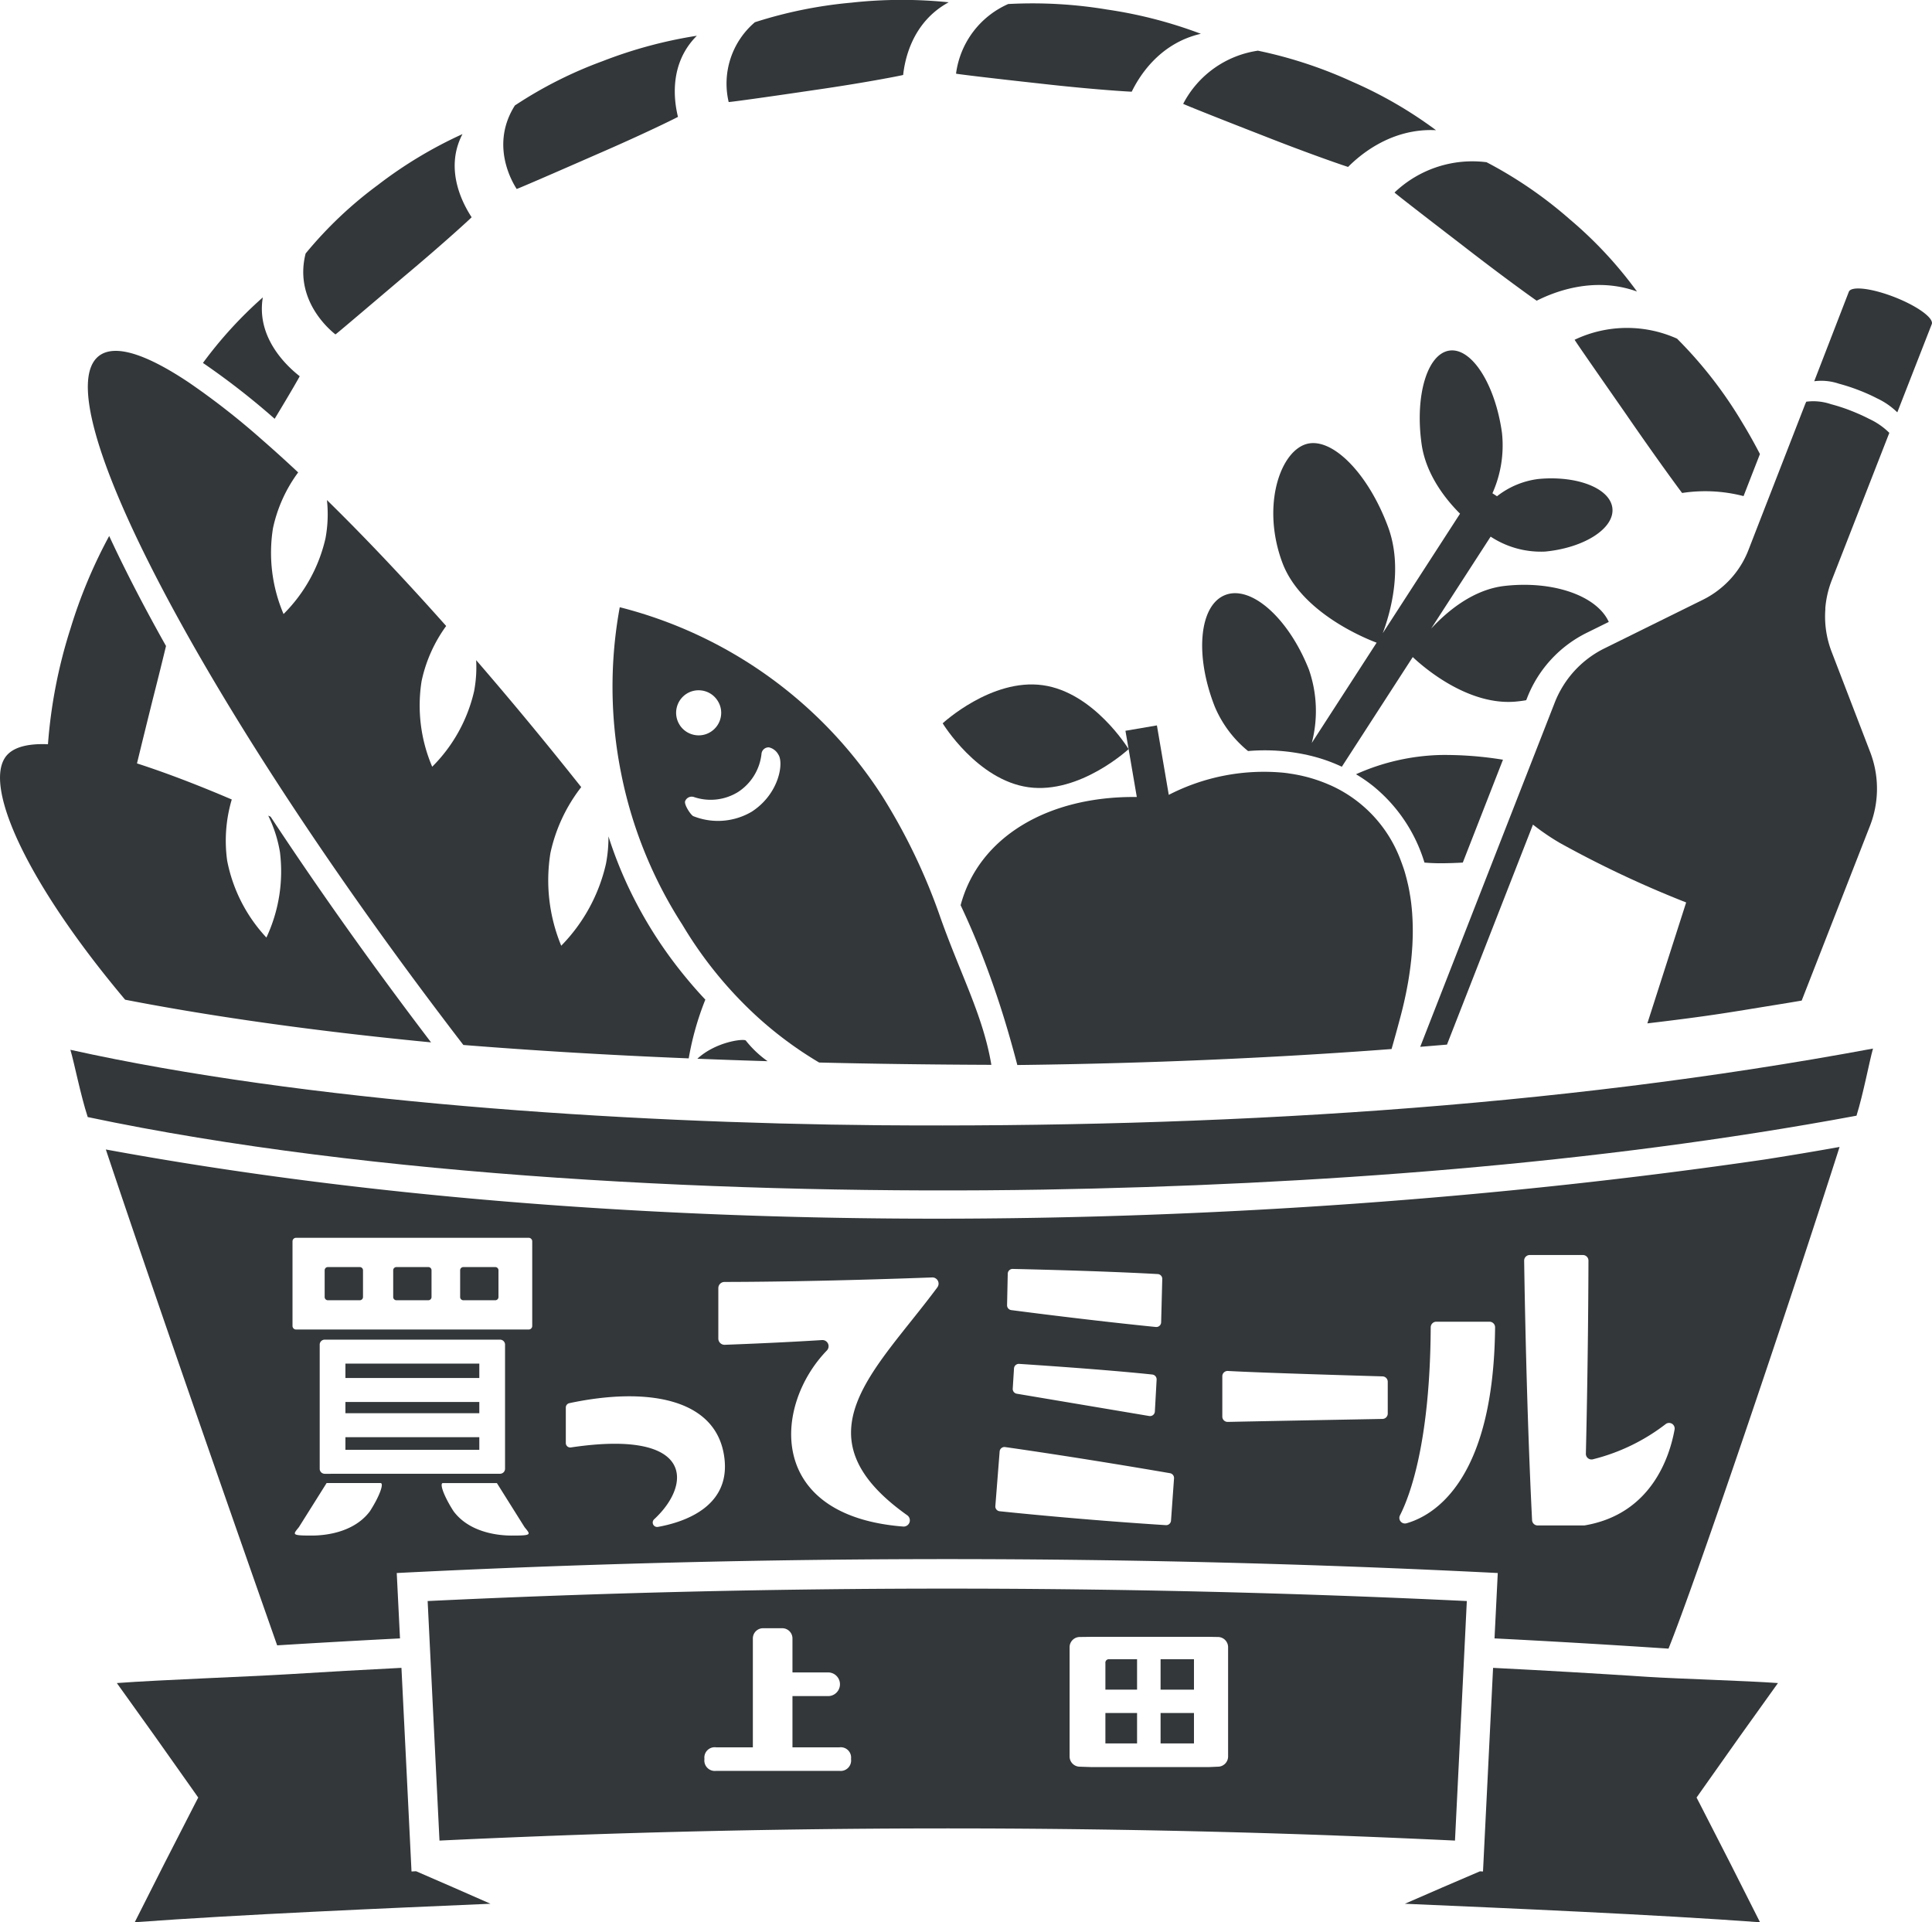 <svg xmlns="http://www.w3.org/2000/svg" width="282.056" height="280.626" viewBox="0 0 282.056 280.626"><defs><style>.a{fill:#333739;}</style></defs><g transform="translate(-2896.316 231.859)"><path class="a" d="M3310.47-96.371c5.706-.55,10.1-3.368,9.821-6.293s-5.136-4.85-10.842-4.3a12.223,12.223,0,0,0-6.007,2.516l-.289-.187-.012-.011-.368-.237a17.092,17.092,0,0,0,1.392-8.838c-.99-7.076-4.419-12.445-7.66-11.992s-5.065,6.557-4.074,13.633c.63,4.508,3.565,8.136,5.613,10.178l-11.281,17.444c1.084-2.887,3.011-9.495.766-15.537-2.977-8.014-8.423-13.383-12.165-11.993s-6.245,9.2-3.268,17.213c2.7,7.261,12.041,11.057,13.771,11.706L3276.4-68.433a18.419,18.419,0,0,0-.417-10.707c-2.965-7.508-8.438-12.382-12.233-10.885s-4.469,8.794-1.509,16.3a16.722,16.722,0,0,0,4.857,6.474,28.658,28.658,0,0,1,8.222.485c.206.034.406.08.606.132a23.824,23.824,0,0,1,4.862,1.674l10.353-16.01c1.5,1.417,8.176,7.274,15.313,6.473.423-.046.84-.1,1.251-.177l.137-.343a17.815,17.815,0,0,1,8.736-9.513l3.182-1.571c-1.708-3.771-8.017-6.062-15.2-5.256-4.537.514-8.3,3.605-10.736,6.233l8.688-13.429A13.348,13.348,0,0,0,3310.47-96.371Z" transform="translate(-188.575 -54.965)"/><path class="a" d="M3319.508,12.594c1.045-.006,2.068-.04,3.074-.1v-.006l5.862-15.01a52.6,52.6,0,0,0-9.039-.691A32.027,32.027,0,0,0,3306.989-.4a21.554,21.554,0,0,1,2.64,1.84,22.961,22.961,0,0,1,7.354,11.056C3317.811,12.566,3318.651,12.6,3319.508,12.594Z" transform="translate(-212.707 -118.428)"/><path class="a" d="M2914.586-1.84c9.521,1.852,24.419,4.283,44.661,6.228-.422-.551-.838-1.1-1.26-1.658-8.027-10.61-15.5-21.173-22.164-31.285l-.346-.159a19.305,19.305,0,0,1,1.711,5.343,22.724,22.724,0,0,1-1.98,12.456,22.756,22.756,0,0,1-5.729-11.231,21.176,21.176,0,0,1,.673-8.923c-5.085-2.174-9.731-3.943-13.838-5.267.621-2.554,1.447-5.917,2.438-9.889.7-2.736,1.3-5.179,1.8-7.247v-.006q-2.293-4.078-4.288-7.921-2.285-4.411-4.008-8.138a73.06,73.06,0,0,0-5.66,13.551,73.134,73.134,0,0,0-3.275,16.82.044.044,0,0,1-.011.024v.006c-3.164-.129-5.319.51-6.281,1.992-2.952,4.558,3.375,18.443,17.553,35.3Z" transform="translate(0 -84.074)"/><path class="a" d="M2971.907-130.284c-1.793-1.4-6.381-5.566-5.385-11.507a60.78,60.78,0,0,0-8.741,9.567,109.054,109.054,0,0,1,10.469,8.155C2970.577-127.9,2971.907-130.243,2971.907-130.284Z" transform="translate(-31.836 -46.651)"/><path class="a" d="M2992.85-162c.031.032,3.738-3.13,9.977-8.419,6.035-5.057,9.916-8.653,9.91-8.688h0c-1.184-1.806-4.062-6.933-1.335-12.139a63.158,63.158,0,0,0-12.36,7.436,58.884,58.884,0,0,0-10.51,9.961l-.022.007C2986.615-166.494,2992.914-161.992,2992.85-162Z" transform="translate(-47.567 -21.038)"/><path class="a" d="M3062.378-203.712c7.1-3.072,11.858-5.449,11.861-5.479h0c-.5-2.025-1.472-7.629,2.758-11.841a66.076,66.076,0,0,0-13.779,3.716,61.4,61.4,0,0,0-12.747,6.435h-.022c-4.019,6.3.3,12.233.238,12.216C3050.708-198.63,3055.017-200.483,3062.378-203.712Z" transform="translate(-78.945 -5.608)"/><path class="a" d="M3129.2-218.715c7.649-1.1,12.941-2.17,12.951-2.2h0c.227-2.059,1.214-7.655,6.649-10.611a67.247,67.247,0,0,0-14.219.056,64.9,64.9,0,0,0-14.041,2.846l-.021,0a11.764,11.764,0,0,0-3.841,11.661C3116.7-216.928,3121.268-217.538,3129.2-218.715Z" transform="translate(-113.982 0)"/><path class="a" d="M3211.51-217.949h0c.934-1.907,3.818-7.01,10.09-8.451a65.4,65.4,0,0,0-13.7-3.542,66.189,66.189,0,0,0-14.374-.806l-.017-.011a12.941,12.941,0,0,0-7.65,10.177c0,.038,4.517.6,12.486,1.471C3206.019-218.239,3211.493-217.928,3211.51-217.949Z" transform="translate(-149.97 -0.526)"/><path class="a" d="M3266.254-204.14c7.171,2.83,12.448,4.608,12.47,4.591h0c1.577-1.574,6.16-5.692,12.835-5.36a61.835,61.835,0,0,0-12.227-7.078,64.551,64.551,0,0,0-13.729-4.521l-.014-.014a14.687,14.687,0,0,0-10.941,7.762C3254.641-208.721,3258.793-207.041,3266.254-204.14Z" transform="translate(-185.597 -7.943)"/><path class="a" d="M3328.558-170.754c6.153,4.781,10.833,8.108,10.859,8.095h0c2.106-1.055,8.064-3.7,14.636-1.339a59.814,59.814,0,0,0-9.828-10.553,61.829,61.829,0,0,0-12.091-8.3l-.008-.018a16.468,16.468,0,0,0-13.468,4.418C3318.64-178.409,3322.144-175.679,3328.558-170.754Z" transform="translate(-218.751 -25.304)"/><path class="a" d="M3373.2-130.836c0,.088,2.584,3.8,7.388,10.7,4.617,6.715,8.272,11.67,8.308,11.67a22.29,22.29,0,0,1,8.964.457c.709-1.828,1.524-3.92,2.391-6.14-.745-1.441-1.611-3.005-2.625-4.669a62.433,62.433,0,0,0-9.439-12.139c0-.012-.006-.018-.006-.024A17.8,17.8,0,0,0,3373.2-130.836Z" transform="translate(-246.998 -51.424)"/><path class="a" d="M3114.6,83.185c-.241-.328-4.365.141-7.078,2.648q4.957.2,10.253.358A15.228,15.228,0,0,1,3114.6,83.185Z" transform="translate(-109.396 -163.129)"/><path class="a" d="M2935.511-87.642c5.331,9.808,12.191,21,20.247,32.938,5.712,8.46,12.022,17.3,18.812,26.271q1.582,2.1,3.17,4.16c9.444.756,20.371,1.447,32.9,1.957a42.471,42.471,0,0,1,2.426-8.577c-.849-.9-1.676-1.834-2.466-2.777-.44-.527-.873-1.055-1.295-1.594a62.523,62.523,0,0,1-7.394-11.893,60.81,60.81,0,0,1-2.988-7.57,20.623,20.623,0,0,1-.363,4,24.969,24.969,0,0,1-6.532,11.964,24.978,24.978,0,0,1-1.576-13.54,23.87,23.87,0,0,1,4.494-9.614c-5.191-6.55-10.335-12.755-15.338-18.537a18.933,18.933,0,0,1-.3,4.535,22.733,22.733,0,0,1-6.117,11.026,22.754,22.754,0,0,1-1.546-12.514,21.082,21.082,0,0,1,3.585-8.032c-6.105-6.872-11.964-13.053-17.406-18.385a19.269,19.269,0,0,1-.217,5.607,22.735,22.735,0,0,1-6.117,11.032,22.781,22.781,0,0,1-1.546-12.52,21.146,21.146,0,0,1,3.679-8.155q-2.733-2.558-5.285-4.781a109.425,109.425,0,0,0-10.651-8.331c-6.216-4.16-10.8-5.666-13.124-3.914-4.1,3.1-.34,15.76,9.028,33.647Q2934.511-89.478,2935.511-87.642Z" transform="translate(-13.777 -55.032)"/><path class="a" d="M3385.56-80.089a14.4,14.4,0,0,1,.944-4.142l8.407-21.525a10.378,10.378,0,0,0-2.97-2.051c-.768-.4-1.646-.791-2.578-1.16a25.725,25.725,0,0,0-2.97-.973,7.974,7.974,0,0,0-3.609-.363l-.151.336c-1.587,4.082-3.135,8.063-4.554,11.71-.41,1.055-.8,2.062-1.166,2.994-1.171,3.017-2.062,5.3-2.414,6.216-.111.281-.169.433-.169.433a13.447,13.447,0,0,1-4.066,5.566,13.46,13.46,0,0,1-2.56,1.652l-12.5,6.175-1.9.938a14.807,14.807,0,0,0-6.233,5.824,14.557,14.557,0,0,0-1,2.062l-3.41,8.724-2.186,5.589c0,.006-.006.012-.006.018l-3.387,8.665-9.057,23.177-1.6,4.1h.006c1.312-.106,2.613-.217,3.9-.322l10.821-27.682,1.734-4.435a34.8,34.8,0,0,0,3.844,2.631,154.557,154.557,0,0,0,18.52,8.732l-5.664,17.655c9.5-1.13,12-1.611,18.494-2.66,1.424-.228,2.765-.451,4.037-.668l9.971-25.515a14.892,14.892,0,0,0,.029-10.763l-1.7-4.423-.006-.006v-.006l-.006-.018-3.914-10.182a14.329,14.329,0,0,1-.914-6.3Z" transform="translate(-222.769 -62.912)"/><path class="a" d="M3457.494-143.233c-3.345-1.306-6.333-1.658-6.679-.779l-5.051,13.059a8.006,8.006,0,0,1,3.6.357,27.47,27.47,0,0,1,2.982.979,26.006,26.006,0,0,1,2.577,1.154,10.873,10.873,0,0,1,2.97,2.051l5.027-12.866C3463.271-140.157,3460.833-141.926,3457.494-143.233Z" transform="translate(-284.586 -45.249)"/><path class="a" d="M3196.417-24.468c-7.494-1.037-14.606,5.566-14.606,5.566s5.044,8.3,12.538,9.333,14.605-5.566,14.605-5.566S3203.91-23.431,3196.417-24.468Z" transform="translate(-147.872 -107.361)"/><path class="a" d="M3195.522,37.411c.433-.012.854-.012,1.282-.018,18.273-.24,34.877-1,49.617-2.044,1.26-.088,2.508-.182,3.738-.276.416-1.459.855-3.035,1.306-4.745.311-1.16.574-2.3.8-3.4.112-.557.217-1.1.311-1.635q.193-1.151.333-2.25c.03-.217.053-.434.076-.65.03-.241.059-.481.077-.721.017-.176.035-.351.047-.527.017-.2.034-.41.047-.615s.029-.41.041-.609c.023-.486.041-.961.053-1.43.005-.24.005-.469.005-.7q0-.527-.017-1.037c-.006-.287-.018-.574-.035-.856-.006-.14-.017-.281-.024-.422-.011-.188-.023-.369-.041-.551-.018-.235-.041-.463-.064-.691-.041-.4-.094-.809-.152-1.2-.012-.088-.024-.175-.041-.258a1.705,1.705,0,0,0-.029-.17c-.053-.334-.111-.668-.176-.99-.053-.269-.111-.539-.176-.8-.047-.211-.1-.422-.152-.627s-.111-.41-.164-.609c-.117-.433-.252-.849-.4-1.26-.129-.369-.264-.726-.4-1.078a19.372,19.372,0,0,0-10.171-10.686c-.058-.018-.111-.047-.17-.07a22.176,22.176,0,0,0-4.289-1.371c-.486-.1-.972-.188-1.464-.258-.3-.053-.609-.088-.92-.123h-.005a30.359,30.359,0,0,0-16.733,3.234L3215.9-12.171l-4.594.785.463,2.678,1.195,6.989c-13.035-.152-23.089,5.894-25.72,15.8,1.044,2.2,2,4.424,2.877,6.626a136.217,136.217,0,0,1,4.429,13.135Q3195.076,35.689,3195.522,37.411Z" transform="translate(-150.685 -113.787)"/><path class="a" d="M3137.136,18.843c-1.2-7.142-4.4-12.965-7.423-21.46a86.585,86.585,0,0,0-8.5-17.758,64.385,64.385,0,0,0-38.327-27.589,64.134,64.134,0,0,0,.158,24.033,63.611,63.611,0,0,0,8.97,22.3,59.33,59.33,0,0,0,10.7,13.229,55.243,55.243,0,0,0,9.28,6.907Q3123.787,18.79,3137.136,18.843Zm-45.5-49.618a3.292,3.292,0,0,1,.99-4.546,3.245,3.245,0,0,1,2.086-.5,3.252,3.252,0,0,1,2.455,1.5,3.224,3.224,0,0,1,.451,2.472,3.28,3.28,0,0,1-1.436,2.068,3.244,3.244,0,0,1-2.478.445A3.288,3.288,0,0,1,3091.632-30.775Zm10.5,12.671a9.7,9.7,0,0,1-8.54.631c-.416-.258-1.346-1.707-1.164-2.181a1.032,1.032,0,0,1,1.342-.58,7.6,7.6,0,0,0,6.422-.779,7.626,7.626,0,0,0,3.38-5.513,1.035,1.035,0,0,1,1.09-.978,2.076,2.076,0,0,1,1.361,1.034C3106.87-25.267,3106.169-20.7,3102.132-18.1Z" transform="translate(-96.09 -95.248)"/><path class="a" d="M3035.8,96.9c-38.124-.34-84.132-3.459-118.165-11.014.6,2.028,1.465,6.533,2.531,9.819,41.43,8.755,94.842,11.334,139.5,10.593,39.433-.691,80.657-3.709,118.727-10.792,1.02-3.287,1.846-7.792,2.408-9.8C3134.12,94.4,3084.675,97.277,3035.8,96.9Z" transform="translate(-11.043 -164.487)"/><path class="a" d="M2974.714,302.974l-.808-16.4-.662-13.328q-8.2.413-16.4.926c-6.445.387-18.742.82-25.151,1.295,3.738,5.191,7.47,10.44,11.132,15.648l.75,1.067-.6,1.16c-2.917,5.654-5.823,11.372-8.67,17.043,15.291-1.131,36.593-2.033,51.937-2.7q-5.413-2.39-10.862-4.745Z" transform="translate(-18.32 -261.619)"/><path class="a" d="M3376.253,275.467c-4.335-.323-14.547-.621-18.906-.9q-11.328-.747-22.685-1.318l-.82,16.621-.65,13.106-.451-.024q-5.5,2.346-10.956,4.734c15.321.668,36.588,1.576,51.85,2.7-2.841-5.671-5.753-11.389-8.665-17.043l-.6-1.16.75-1.067C3368.783,285.908,3372.516,280.658,3376.253,275.467Z" transform="translate(-220.37 -261.619)"/><rect class="a" width="4.875" height="4.44" transform="translate(3065.75 18.22)"/><path class="a" d="M3231.09,271.21v3.868h4.623v-4.44h-4.05A.506.506,0,0,0,3231.09,271.21Z" transform="translate(-173.395 -260.267)"/><rect class="a" width="4.623" height="4.44" transform="translate(3057.695 18.22)"/><rect class="a" width="4.875" height="4.44" transform="translate(3065.75 10.371)"/><path class="a" d="M3176.141,279.394l.932-18.795.105-2.144.106-2.15.257-5.243c-50.344-2.42-101.367-2.42-151.711,0l.258,5.243.211,4.3.785,15.848.474,9.579q2.373-.114,4.746-.222,4.8-.211,9.615-.4l.462-.018c.563-.023,1.125-.047,1.688-.064.715-.029,1.436-.053,2.15-.082,1.242-.041,2.478-.088,3.719-.129,35.68-1.189,71.594-1.148,107.25.129.644.023,1.283.047,1.922.076h0c.082,0,.158.006.234.006.721.029,1.435.053,2.15.082q7.171.281,14.319.621Zm-90.217-3.541h-17.966a1.528,1.528,0,0,1-1.717-1.739,1.507,1.507,0,0,1,1.717-1.694h5.35v-15.9a1.491,1.491,0,0,1,1.491-1.491h2.8a1.491,1.491,0,0,1,1.491,1.491v4.962h5.206a1.728,1.728,0,0,1,0,3.456h-5.206v7.483h6.832a1.507,1.507,0,0,1,1.716,1.694A1.527,1.527,0,0,1,3085.924,275.853Zm56.765-2.1a1.491,1.491,0,0,1-1.491,1.491s-1.314.06-1.478.06h-16.8c-.163,0-1.879-.06-1.879-.06a1.492,1.492,0,0,1-1.491-1.491V257.8a1.492,1.492,0,0,1,1.491-1.491s1.78-.023,1.879-.023h16.8c.1,0,1.478.023,1.478.023a1.492,1.492,0,0,1,1.491,1.491Z" transform="translate(-67.081 -249.187)"/><path class="a" d="M3020.512,151.872h-4.632a.466.466,0,0,0-.482.45v3.942a.467.467,0,0,0,.482.45h4.632a.467.467,0,0,0,.482-.45v-3.942A.467.467,0,0,0,3020.512,151.872Z" transform="translate(-61.678 -198.753)"/><path class="a" d="M3040.788,151.872h-4.632a.467.467,0,0,0-.483.45v3.942a.467.467,0,0,0,.483.45h4.632a.467.467,0,0,0,.482-.45v-3.942A.466.466,0,0,0,3040.788,151.872Z" transform="translate(-72.18 -198.753)"/><path class="a" d="M2999.756,151.872h-4.632a.467.467,0,0,0-.482.45v3.942a.467.467,0,0,0,.482.45h4.632a.467.467,0,0,0,.483-.45v-3.942A.467.467,0,0,0,2999.756,151.872Z" transform="translate(-50.928 -198.753)"/><rect class="a" width="19.548" height="1.639" transform="translate(2946.744 -27.186)"/><rect class="a" width="19.548" height="2.1" transform="translate(2946.744 -32.788)"/><path class="a" d="M2928.369,115.86c7.81,23.394,20.846,60.539,25.011,72.391q8.955-.554,17.934-1.014l-.475-9.544a1590.817,1590.817,0,0,1,160.74,0l-.475,9.544c8.472.428,16.955.931,25.4,1.494,3.937-9.749,17.236-49.014,24.975-73.24-3.041.545-6.655,1.16-10.833,1.816C3094.262,128.479,3003.588,129.7,2928.369,115.86Zm38.562,52.8c-2.813,3.792-8.349,3.561-8.81,3.562-2.723,0-2.4-.187-1.568-1.225l4.045-6.437,7.875,0C2969,164.557,2968.375,166.412,2966.93,168.66Zm-6.585-5.454a.731.731,0,0,1-.755-.7V144.324a.731.731,0,0,1,.755-.7h25.548a.731.731,0,0,1,.756.7V162.5a.731.731,0,0,1-.756.7Zm27.588,9.016c-.461,0-6,.23-8.81-3.562-1.445-2.248-2.073-4.1-1.541-4.1l7.874,0L2989.5,171C2990.333,172.036,2990.657,172.226,2987.934,172.222Zm2.684-30.578a.52.52,0,0,1-.538.5h-33.921a.52.52,0,0,1-.538-.5V129.254a.52.52,0,0,1,.538-.5h33.921a.52.52,0,0,1,.538.5Zm18.352,29.315a.647.647,0,0,1-.55-1.115c5.542-5.119,5.831-13.175-12.149-10.486a.651.651,0,0,1-.75-.64v-5.185a.654.654,0,0,1,.516-.638c11.077-2.356,21-.8,22.524,7.292C3020.018,167.928,3012.824,170.266,3008.969,170.96Zm40.79-34.969c-9.065,12.234-20.774,21.64-4.391,33.274a.908.908,0,0,1-.6,1.643c-20.021-1.566-18.92-17.674-11.142-25.695a.9.9,0,0,0-.71-1.527c-2.744.173-7.573.443-14.187.689a.909.909,0,0,1-.943-.906v-7.364a.9.9,0,0,1,.9-.905c12.248-.022,25.522-.479,30.318-.659A.907.907,0,0,1,3049.759,135.991Zm10.28-2a.712.712,0,0,1,.728-.692c12.212.275,19.091.631,21.168.75a.7.7,0,0,1,.662.725l-.164,6.315a.705.705,0,0,1-.774.686c-2.333-.231-9.954-1.016-21.1-2.463a.711.711,0,0,1-.62-.718Zm21.734,15.47-.256,4.652a.708.708,0,0,1-.824.659l-19.337-3.254a.708.708,0,0,1-.589-.742l.185-2.952a.711.711,0,0,1,.757-.662c11.872.785,17.617,1.358,19.438,1.556A.705.705,0,0,1,3081.773,149.46Zm2.1,20.588a.71.71,0,0,1-.753.656c-11.678-.745-21.63-1.755-24.263-2.031a.7.7,0,0,1-.628-.759l.626-7.964a.705.705,0,0,1,.8-.646c2.569.363,11.611,1.674,24.071,3.815a.712.712,0,0,1,.589.749Zm31.642-15.628a.781.781,0,0,1-.767.777c-15.73.291-20.907.4-22.594.434a.774.774,0,0,1-.79-.777V148.97a.775.775,0,0,1,.82-.776c1.707.1,6.9.333,22.572.791a.782.782,0,0,1,.759.777Zm2.736,16.011a.816.816,0,0,1-.952-1.153c1.5-2.953,4.4-10.8,4.49-27.456a.821.821,0,0,1,.816-.819h7.762a.822.822,0,0,1,.82.827C3130.976,164.325,3122.159,169.322,3118.251,170.432Zm39.14-13.687c-.711,3.935-3.359,12.327-13.1,13.992a.912.912,0,0,1-.153.013h-6.733a.816.816,0,0,1-.818-.774c-.8-15.841-1.1-33.856-1.157-37.881a.814.814,0,0,1,.818-.826H3144a.816.816,0,0,1,.818.818c-.007,3.116-.054,14.747-.377,28.187a.824.824,0,0,0,.992.825,28.774,28.774,0,0,0,10.663-5.151A.816.816,0,0,1,3157.391,156.745Z" transform="translate(-16.601 -179.909)"/><rect class="a" width="19.548" height="1.841" transform="translate(2946.744 -22.046)"/></g></svg>
